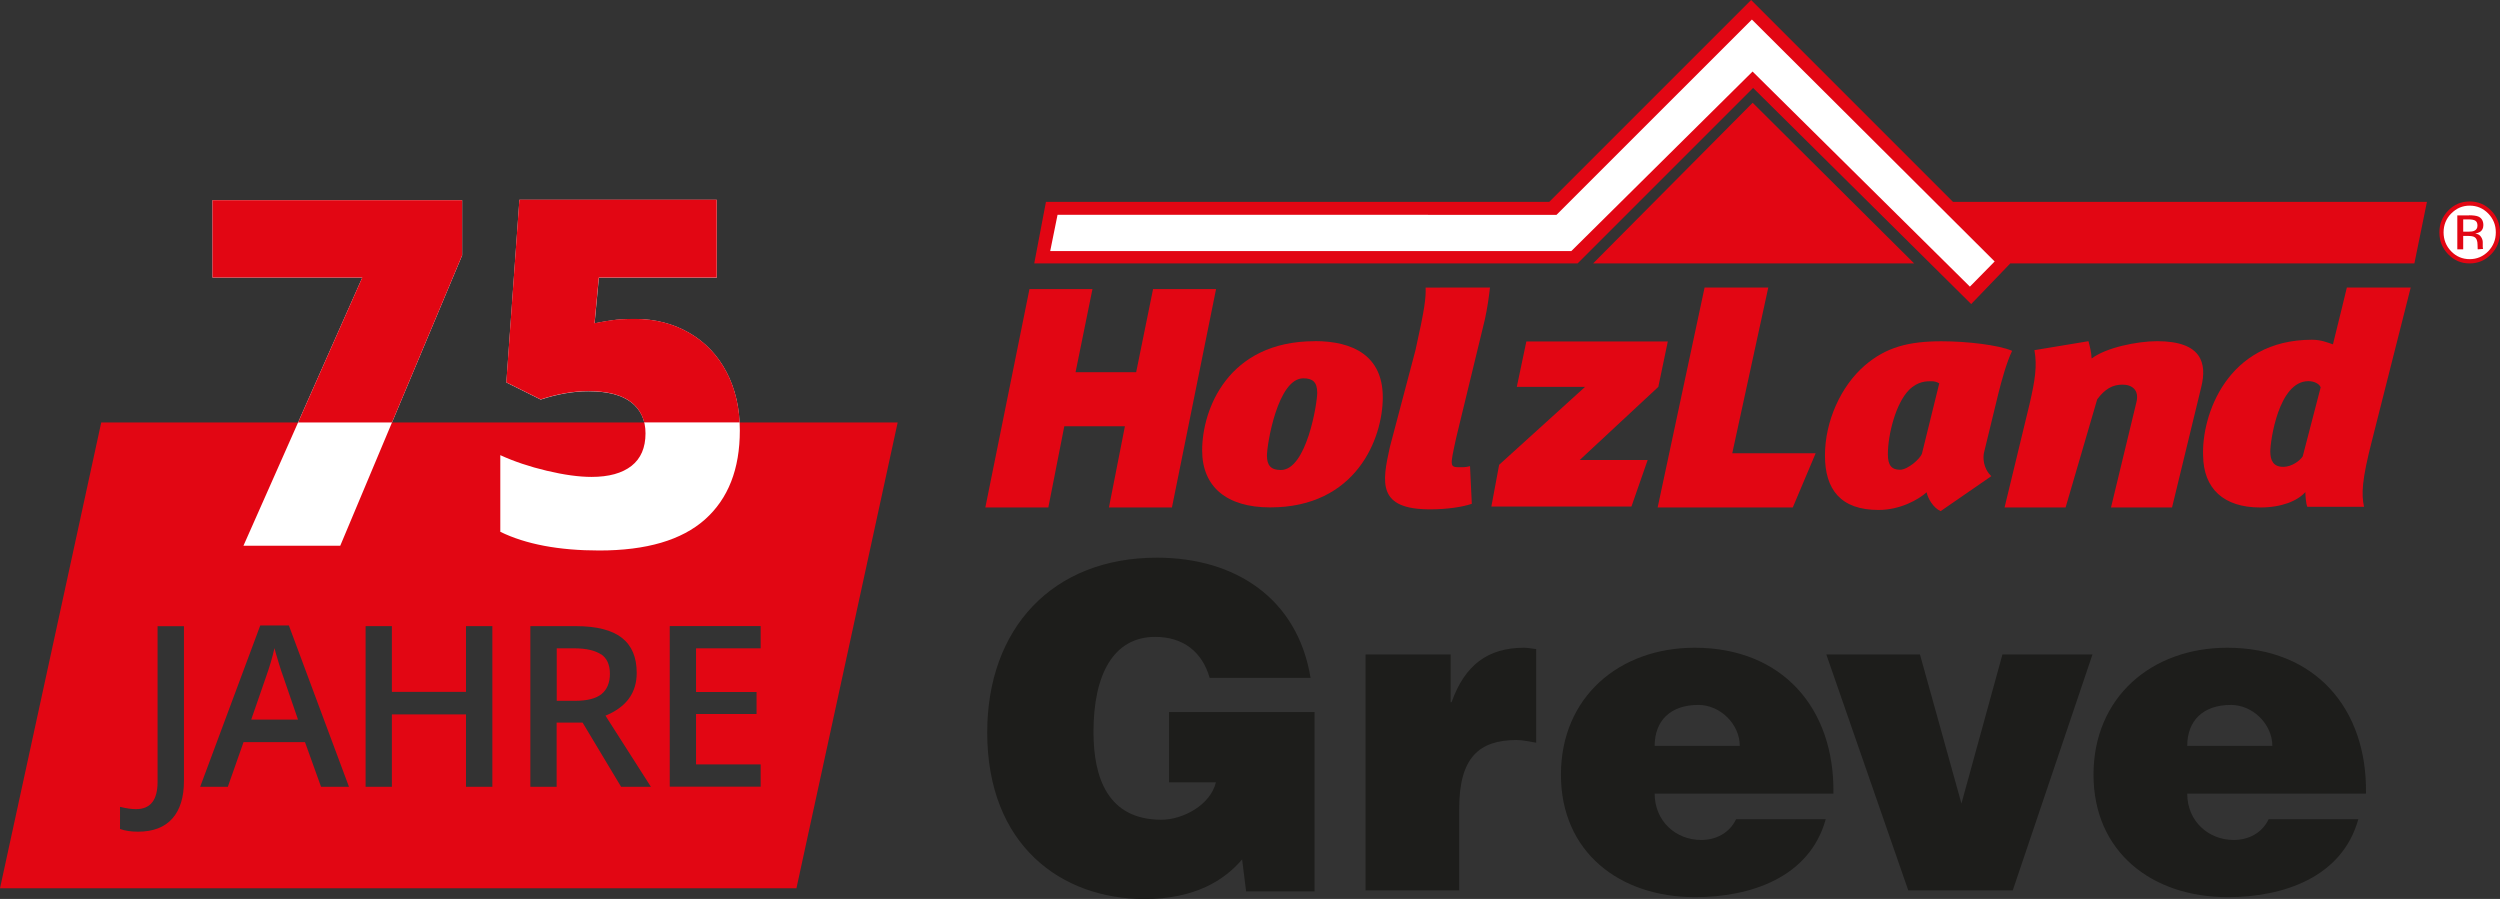 <?xml version="1.0" encoding="UTF-8"?><svg id="Ebene_1" xmlns="http://www.w3.org/2000/svg" viewBox="0 0 292.87 105.31"><rect x="0" y="0" width="292.87" height="105.31" fill="#333333" stroke="none"/><defs><style>.cls-1,.cls-2,.cls-3{fill-rule:evenodd;}.cls-1,.cls-4{fill:#e20613;}.cls-5,.cls-2{fill:#fff;}.cls-3,.cls-6{fill:#1d1d1b;}</style></defs><path class="cls-4" d="m32.62,77.55c-.23-.74-.38-1.28-.47-1.62-.23,1.06-.57,2.21-1.02,3.46l-1.7,4.91h5.48l-1.76-5.12c-.13-.34-.31-.88-.53-1.62Z"/><path class="cls-4" d="m70.39,76.65c-.7-.46-1.74-.7-3.14-.7h-2.03v6.15h2.14c1.43,0,2.47-.27,3.12-.8.64-.53.97-1.32.97-2.37s-.35-1.83-1.04-2.29Z"/><path class="cls-4" d="m11.86,49.49L0,104.06h93.3l11.86-54.57H11.86Zm9.69,42c0,1.92-.46,3.39-1.37,4.41-.91,1.02-2.25,1.53-4.01,1.53-.84,0-1.55-.11-2.11-.32v-2.59c.72.18,1.35.27,1.88.27,1.68,0,2.52-1.06,2.52-3.19v-18.24h3.09v18.14Zm16.06.68l-1.88-5.23h-7.2l-1.84,5.23h-3.24l7.04-18.9h3.35l7.04,18.9h-3.27Zm20.07,0h-3.09v-8.48h-8.68v8.48h-3.08v-18.82h3.08v7.7h8.68v-7.7h3.09v18.82Zm15.08,0l-4.51-7.52h-3.04v7.52h-3.08v-18.82h5.32c2.43,0,4.23.46,5.39,1.36,1.17.91,1.75,2.28,1.75,4.12,0,2.34-1.22,4.01-3.66,5.01l5.32,8.33h-3.5Zm16.35-16.22h-7.57v5.12h7.09v2.57h-7.09v5.91h7.57v2.61h-10.65v-18.82h10.65v2.6Z"/><path class="cls-5" d="m28.52,63.93l13.92-31.41h-17.55v-9.07h29.25v6.46l-14.28,34.02h-11.34Zm45.89-26.56c2.33,0,4.43.54,6.31,1.62,1.88,1.08,3.34,2.61,4.38,4.59,1.04,1.98,1.57,4.26,1.57,6.85,0,4.53-1.36,8-4.09,10.43-2.73,2.42-6.85,3.63-12.38,3.63-4.73,0-8.6-.73-11.59-2.19v-8.98c1.61.74,3.42,1.35,5.45,1.83,2.02.48,3.77.72,5.23.72,2.03,0,3.59-.43,4.69-1.29,1.09-.86,1.64-2.13,1.64-3.81,0-1.55-.55-2.76-1.66-3.63s-2.79-1.3-5.05-1.3c-1.72,0-3.58.32-5.57.97l-4.02-2,1.53-21.4h23.12v9.12h-13.81l-.5,5.35c1.44-.28,2.47-.43,3.08-.46.61-.03,1.17-.04,1.69-.04Z"/><path class="cls-4" d="m68.89,45.82c2.25,0,3.94.43,5.05,1.3.79.62,1.29,1.41,1.52,2.36h11.19c-.11-2.21-.63-4.18-1.54-5.91-1.04-1.98-2.5-3.51-4.38-4.59-1.88-1.08-3.98-1.62-6.31-1.62-.52,0-1.08.01-1.69.04-.61.03-1.64.18-3.08.46l.5-5.35h13.81v-9.12h-23.12l-1.53,21.4,4.02,2c2-.65,3.85-.97,5.57-.97Z"/><polygon class="cls-4" points="34.92 49.49 45.92 49.49 54.14 29.91 54.14 23.45 24.89 23.45 24.89 32.51 42.44 32.51 34.92 49.49"/><path class="cls-6" d="m153.99,83.42h-17.04v8.23h5.49c-.63,2.64-3.85,4.38-6.38,4.38-6.28,0-7.96-4.91-7.96-10.29,0-6.7,2.32-11.13,7.23-11.13,3.22,0,5.49,1.69,6.38,4.8h11.82c-1.53-9.34-8.86-14.08-17.99-14.08-12.29,0-19.89,8.33-19.89,20.47,0,13.24,8.7,19.52,18.41,19.52,5.96,0,9.39-2.22,11.45-4.64l.47,3.75h8.02v-20.99h0Z"/><path class="cls-6" d="m159.97,104.31h10.97v-9.55c0-5.96,2.27-8.07,6.75-8.07.74,0,1.53.21,2.27.32v-10.97c-.47-.05-.95-.16-1.42-.16-4.27,0-6.96,2.06-8.49,6.38h-.11v-5.59h-9.97v27.64h0Z"/><path class="cls-3" d="m193.84,87.38c0-2.95,1.85-4.8,5.12-4.8,2.58,0,4.85,2.27,4.85,4.8h-9.97Zm20.94,5.59c.16-10.02-6.01-17.09-16.25-17.09-8.86,0-15.67,5.8-15.67,14.87s6.86,14.35,15.72,14.35c6.44,0,13.4-2.27,15.3-9.13h-10.5c-.79,1.64-2.37,2.43-4.11,2.43-2.9,0-5.43-2.16-5.43-5.43h20.94Z"/><polygon class="cls-6" points="223.55 104.31 235.79 104.31 245.13 76.67 234.58 76.67 229.78 94.13 224.92 76.67 213.95 76.67 223.55 104.31 223.55 104.31"/><path class="cls-3" d="m256.23,87.38c0-2.95,1.85-4.8,5.12-4.8,2.58,0,4.85,2.27,4.85,4.8h-9.97Zm20.94,5.59c.16-10.02-6.01-17.09-16.25-17.09-8.86,0-15.67,5.8-15.67,14.87s6.86,14.35,15.72,14.35c6.44,0,13.4-2.27,15.3-9.13h-10.5c-.79,1.64-2.37,2.43-4.11,2.43-2.9,0-5.43-2.16-5.43-5.43h20.94Z"/><path class="cls-4" d="m291.83,29.79c-.69.71-1.53,1.07-2.52,1.07s-1.82-.36-2.51-1.07c-.69-.71-1.03-1.57-1.03-2.57s.35-1.85,1.04-2.56c.69-.71,1.53-1.06,2.5-1.06.99,0,1.82.35,2.52,1.06.69.71,1.04,1.56,1.04,2.56,0,1.01-.35,1.86-1.04,2.57h0Z"/><path class="cls-2" d="m287.15,25.01c-.59.61-.89,1.35-.89,2.21s.3,1.61.89,2.22c.59.61,1.32.92,2.17.92s1.57-.31,2.17-.92c.59-.61.89-1.35.89-2.22s-.3-1.6-.89-2.21c-.6-.61-1.32-.92-2.17-.92s-1.56.31-2.16.92h0Zm2.83.84c-.17-.1-.45-.15-.83-.15h-.59v1.44h.62c.29,0,.51-.03.65-.09.27-.11.4-.32.4-.62,0-.29-.09-.48-.26-.58h0Zm-.74-.63c.48,0,.84.05,1.07.14.4.17.61.51.61,1.01,0,.36-.13.62-.38.79-.14.09-.32.15-.57.19.31.05.53.18.67.39.14.21.21.42.21.62v.59c.02.11.03.17.04.21l-.62.05-.02-.08v-.13s-.01-.32-.01-.32c0-.46-.12-.77-.37-.91-.15-.09-.4-.13-.77-.13h-.54v1.57h-.69v-3.98h1.37Z"/><polygon class="cls-4" points="137.29 59.45 142.46 33.86 135.08 33.86 133.1 43.6 126 43.6 127.98 33.86 120.6 33.86 115.43 59.45 122.81 59.45 124.68 49.94 131.78 49.94 129.91 59.45 137.29 59.45 137.29 59.45"/><path class="cls-1" d="m154.02,39.97c-10.19,0-13.19,8.01-13.19,12.79,0,4.28,2.88,6.68,7.97,6.68,10.06,0,13.19-8.05,13.19-12.9s-3.47-6.58-7.97-6.58h0Zm-1.34,4.35c1.09,0,1.63.43,1.63,1.69s-1.25,9.05-4.26,9.05c-1.17,0-1.63-.54-1.63-1.69,0-1.29,1.25-9.05,4.26-9.05h0Z"/><path class="cls-4" d="m174.54,33.68s-7.53.01-7.53.01c.04,1.18-.09,2.43-1.19,7.33l-3,11.35c-.93,4.2-1.47,7.3,4.72,7.3,2.02,0,3.83-.29,4.88-.65l-.21-4.41c-.29.08-.55.12-.8.12-1.64,0-1.61.22-.81-3.49l3.35-13.82c.29-1.32.48-2.68.6-3.75h0Z"/><polygon class="cls-4" points="195.38 40 178.81 40 177.69 45.32 185.69 45.32 175.62 54.45 174.71 59.34 191.12 59.34 193.02 53.89 185.06 53.89 194.27 45.32 195.38 40 195.38 40"/><polygon class="cls-4" points="212.7 53.1 202.93 53.1 207.15 33.68 199.69 33.68 194.19 59.45 210.02 59.45 212.7 53.1 212.7 53.1"/><path class="cls-1" d="m235.72,41.1c-1.6-.69-5.3-1.12-8.29-1.12-3.83,0-6.48.69-8.97,2.83-2.82,2.43-4.67,6.56-4.67,10.55s1.85,6.38,6.27,6.38c2.53,0,4.67-1.2,5.64-2.07.13.69.76,1.81,1.64,2.21l5.94-4.1c-.97-.91-1.01-2.21-.84-2.83l1.64-6.75c.38-1.56,1.01-3.81,1.64-5.11h0Zm-8.54,3.81l-2.02,8.2c-.17.62-1.68,1.92-2.57,1.92-1.01,0-1.43-.54-1.43-1.81,0-2.32.93-5.98,2.48-7.54,1.05-1.05,2.1-1.02,2.65-1.02.25,0,.63.07.88.25h0Z"/><path class="cls-4" d="m245.03,41.99c-.04-.76-.21-1.41-.37-2.02l-6.33,1.05c.33,1.84.08,3.5-.57,6.31l-2.93,12.12h7.15l3.7-12.66c.9-1.23,1.81-1.73,2.96-1.73s2,.65,1.63,2.09l-2.97,12.3h7.15l3.43-14.14c.66-2.7.12-5.34-5.18-5.34-2.34,0-6.01.76-7.65,2.02h0Z"/><path class="cls-1" d="m276.94,59.36c-.31-1.45-.28-3.07.95-7.82l4.52-17.86h-7.48s-.88,3.66-1.63,6.66c-.66-.22-1.4-.54-2.45-.54-10.01,0-12.94,8.92-12.76,13.56.04,3.88,2.4,6.09,6.69,6.09,2.49,0,4.37-.76,5.29-1.81,0,.36.06,1.37.23,1.73h6.64Zm-7.18-5.9c-.35.54-1.31,1.23-2.27,1.23-1.14,0-1.53-.69-1.53-1.81,0-1.2.96-8.23,4.46-8.23.7,0,1.31.33,1.44.73l-2.1,8.08h0Z"/><polygon class="cls-5" points="123.89 25.16 181.37 25.17 182.34 25.17 183.7 23.8 202.81 4.73 205.33 2.31 207.68 4.71 233.67 30.63 230.77 33.58 208.16 11 205.31 8.38 202.66 10.96 185 28.59 184.08 29.41 183.1 29.41 123.03 29.42 123.89 25.16 123.89 25.16"/><polygon class="cls-4" points="224.24 30.86 186.63 30.86 205.32 12.04 224.24 30.86 224.24 30.86"/><polygon class="cls-4" points="282.84 30.86 284.31 23.65 228.79 23.65 205.14 0 181.49 23.65 122.53 23.65 121.16 30.86 184.81 30.86 205.37 10.3 230.92 35.62 235.5 30.86 282.84 30.86 282.84 30.86"/><polygon class="cls-5" points="230.77 33.58 205.31 8.38 184.08 29.41 123.03 29.41 123.89 25.16 182.34 25.17 205.23 2.29 233.67 30.63 230.77 33.58 230.77 33.58"/></svg>